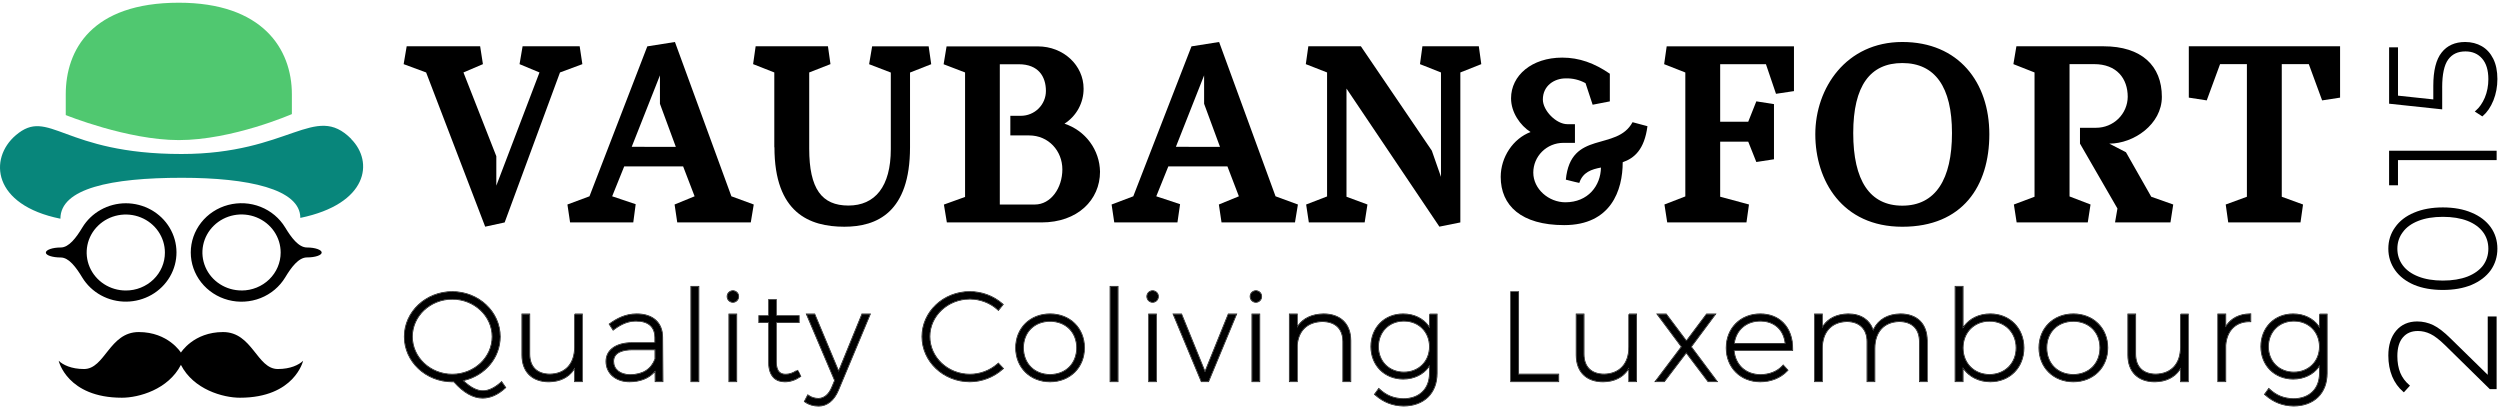 <svg xmlns="http://www.w3.org/2000/svg" width="500" height="82" viewBox="0 0 500 82" fill="none">
    <path d="M100.93 44.489L97.037 45.334L85.225 14.491L80.73 12.83L81.336 9.257H96.03L96.584 12.83L92.691 14.491L99.264 31.243V37.132L107.895 14.491L103.909 12.83L104.519 9.257H115.935L116.473 12.83L111.998 14.491L100.93 44.489Z" fill="black"/>
    <path d="M146.278 39.26L134.987 8.398L129.461 9.273L117.896 39.26L113.485 40.901L114.015 44.474H126.656L127.137 40.838L122.431 39.26L124.841 33.285H136.628L138.921 39.26L134.918 40.901L135.448 44.474H150.158L150.749 40.901L146.278 39.26ZM126.344 29.363L131.988 15.072V20.757L135.165 29.375L126.344 29.363Z" fill="black"/>
    <path d="M154.86 29.445V14.491L150.62 12.826L151.129 9.257H165.589L166.094 12.826L161.842 14.491V29.732C161.842 37.776 164.364 41.109 169.68 41.109C174.996 41.109 178.161 37.336 178.161 29.83V14.507L173.824 12.842L174.426 9.273H185.733L186.242 12.842L182.005 14.507V29.461C182.005 42.483 175.384 45.345 168.867 45.345C161.89 45.345 154.889 42.581 154.889 29.461L154.86 29.445Z" fill="black"/>
    <path d="M212.898 24.738C214.078 23.98 215.048 22.94 215.715 21.715C216.382 20.486 216.73 19.112 216.718 17.714C216.718 13.085 212.716 9.277 207.562 9.277H189.314L188.724 12.85L193.013 14.491V39.39L188.781 40.913L189.371 44.486H208.302C215.529 44.486 220.004 39.974 220.004 34.352C219.972 32.213 219.273 30.14 217.995 28.416C216.722 26.693 214.939 25.409 212.898 24.738ZM206.959 40.909H199.962V12.85H203.774C207.711 12.85 209.183 15.366 209.183 18.177C209.187 18.829 209.057 19.477 208.807 20.081C208.556 20.686 208.188 21.236 207.723 21.699C207.259 22.162 206.709 22.527 206.098 22.779C205.492 23.03 204.841 23.16 204.182 23.16H202.068V27.085H205.832C209.712 27.085 212.473 30.187 212.473 33.881C212.473 37.576 210.193 40.905 206.959 40.905V40.909Z" fill="black"/>
    <path d="M255.108 39.26L243.822 8.398L238.296 9.273L226.657 39.26L222.32 40.901L222.849 44.474H235.49L236.016 40.838L231.254 39.26L233.663 33.285H245.487L247.775 39.26L243.773 40.901L244.303 44.474H258.997L259.583 40.901L255.108 39.26ZM235.179 29.363L240.822 15.072V20.757L244 29.375L235.179 29.363Z" fill="black"/>
    <path d="M265.413 39.288V14.491L261.161 12.83L261.666 9.257H272.176L286.365 30.136L288.196 35.373V14.491L283.996 12.83L284.482 9.257H295.764L296.257 12.83L292.069 14.491V44.486L287.877 45.33L269.298 17.71V39.35L273.49 40.901L272.932 44.486H261.767L261.229 40.901L265.413 39.288Z" fill="black"/>
    <path d="M320.196 33.508C318.332 33.858 316.566 34.419 315.859 36.583C315.656 36.535 314.63 36.323 313.166 35.931C314.132 25.919 323.333 30.332 326.51 24.439L329.49 25.24C328.883 29.924 326.858 31.644 324.542 32.444C324.542 38.031 322.217 45.023 312.831 45.023C304.232 45.023 300.142 41.097 300.142 35.377C300.142 31.436 302.616 27.718 306.112 26.406C304.047 25.099 302.211 22.484 302.211 19.662C302.211 15.095 306.351 11.523 312.447 11.523C315.859 11.523 318.882 12.63 321.967 14.746V20.278L318.527 20.945L317.108 16.634C315.891 15.963 314.512 15.633 313.122 15.677C310.898 15.677 308.57 17.113 308.57 19.905C308.57 22.123 311.246 24.836 313.469 24.836H314.989V28.573H312.625C311.04 28.581 309.524 29.209 308.404 30.325C307.285 31.439 306.658 32.947 306.658 34.521C306.658 37.8 309.742 40.458 313.073 40.458C317.613 40.458 320.139 37.14 320.188 33.516H320.196V33.508Z" fill="black"/>
    <path d="M344.034 24.349H349.645L351.266 20.27L354.795 20.823V31.856L351.266 32.401L349.645 28.33H344.034V39.346L349.795 40.897L349.293 44.482H333.443L332.889 40.897L337.065 39.284V14.499L332.828 12.834L333.338 9.261H358.793V18.221L355.199 18.762L353.186 12.834H344.034V24.349Z" fill="black"/>
    <path d="M380.465 8.398C369.235 8.398 363.062 17.593 363.062 26.846C363.062 36.1 368.41 45.349 380.465 45.349C392.519 45.349 397.867 37.211 397.867 26.842C397.867 16.474 391.735 8.398 380.465 8.398ZM380.465 41.133C373.94 41.133 370.646 36.1 370.646 26.611C370.646 17.121 374.053 12.61 380.465 12.61C386.989 12.61 390.397 17.357 390.397 26.611C390.397 35.864 387.107 41.133 380.465 41.133Z" fill="black"/>
    <path d="M413.908 39.288L418.108 40.901L417.554 44.486H403.328L402.775 40.901L406.906 39.35V14.491L402.678 12.826L403.28 9.257H420.703C428.282 9.257 432.373 13.125 432.373 19.375C432.373 24.855 426.758 28.727 421.859 28.727L425.194 30.45L430.251 39.35L434.645 40.901L434.091 44.486H423.007L423.488 41.702L415.997 28.723V25.554H419.235C420.897 25.554 422.486 24.907 423.67 23.752C424.85 22.594 425.526 21.024 425.546 19.375C425.546 15.696 423.339 12.826 418.831 12.826H413.908V39.288Z" fill="black"/>
    <path d="M437.762 9.257H468.016V19.524L464.426 20.078L461.762 12.83H456.353V39.35L460.606 40.901L460.101 44.486H445.645L445.144 40.901L449.38 39.35V12.83H444.012L441.348 20.078L437.762 19.524V9.257Z" fill="black"/>
    <path d="M100.318 76.39L100.141 76.546C98.884 77.642 97.692 78.196 96.592 78.196C95.363 78.196 94.074 77.529 92.556 76.098C96.893 75.197 100 71.57 100 67.332C100 62.387 95.716 58.367 90.452 58.367C85.188 58.367 80.904 62.391 80.904 67.332C80.904 72.288 85.188 76.324 90.452 76.324H90.793C92.705 78.484 94.628 79.58 96.515 79.58C98.053 79.58 99.551 78.921 100.968 77.623L101.097 77.506L100.318 76.39ZM90.452 59.798C94.873 59.798 98.471 63.179 98.471 67.332C98.471 71.5 94.873 74.889 90.452 74.889C86.031 74.889 82.434 71.496 82.434 67.332C82.43 63.175 86.028 59.798 90.452 59.798Z" fill="black"/>
    <path fill-rule="evenodd" clip-rule="evenodd" d="M100.339 76.208L101.258 77.524L101.051 77.713C99.617 79.026 98.091 79.702 96.515 79.702C94.59 79.702 92.649 78.592 90.739 76.446H90.452C85.128 76.446 80.782 72.362 80.782 67.332C80.782 62.316 85.128 58.244 90.452 58.244C95.776 58.244 100.123 62.312 100.123 67.332C100.123 71.558 97.079 75.177 92.81 76.167C94.245 77.48 95.454 78.074 96.592 78.074C97.65 78.074 98.815 77.54 100.06 76.455L100.339 76.208ZM100.141 76.546C98.884 77.642 97.692 78.196 96.592 78.196C95.392 78.196 94.136 77.561 92.665 76.2C92.629 76.166 92.593 76.132 92.556 76.098C92.605 76.088 92.653 76.077 92.701 76.067C96.962 75.116 100 71.523 100 67.332C100 62.387 95.716 58.367 90.452 58.367C85.188 58.367 80.904 62.391 80.904 67.332C80.904 72.288 85.188 76.324 90.452 76.324H90.793C92.705 78.484 94.628 79.58 96.515 79.58C98.053 79.58 99.551 78.921 100.968 77.623L101.097 77.506L100.318 76.39L100.141 76.546ZM82.556 67.332C82.556 71.422 86.092 74.767 90.452 74.767C94.812 74.767 98.349 71.426 98.349 67.332C98.349 63.253 94.813 59.92 90.452 59.92C86.088 59.92 82.552 63.249 82.556 67.332ZM98.471 67.332C98.471 63.179 94.873 59.798 90.452 59.798C86.028 59.798 82.43 63.175 82.434 67.332C82.434 71.496 86.031 74.889 90.452 74.889C94.873 74.889 98.471 71.5 98.471 67.332Z" fill="black"/>
    <path d="M114.957 62.847V69.433C114.957 72.764 113.106 74.791 110.006 74.865C107.4 74.865 105.906 73.388 105.906 70.814V62.847H104.429V71.013C104.429 74.339 106.424 76.324 109.773 76.324C112.138 76.301 113.945 75.326 114.953 73.551V76.297H116.426V62.847H114.957Z" fill="black"/>
    <path fill-rule="evenodd" clip-rule="evenodd" d="M109.773 76.324C106.424 76.324 104.429 74.339 104.429 71.013V62.847H105.906V70.814C105.906 73.388 107.4 74.865 110.006 74.865C113.106 74.791 114.957 72.764 114.957 69.433V62.847H116.426V76.297H114.953V73.551C114.913 73.621 114.873 73.689 114.831 73.756C113.802 75.401 112.045 76.302 109.773 76.324ZM114.831 73.98V76.419H116.548V62.725H114.957V62.847H114.835V69.433C114.835 71.076 114.378 72.384 113.554 73.288C112.73 74.192 111.527 74.707 110.004 74.743C108.725 74.743 107.735 74.38 107.065 73.718C106.395 73.055 106.028 72.077 106.028 70.814V62.725H104.307V71.013C104.307 72.7 104.813 74.062 105.759 75.002C106.705 75.942 108.075 76.446 109.773 76.446L109.774 76.446C112.007 76.424 113.765 75.564 114.831 73.98Z" fill="black"/>
    <path d="M132.491 67.429C132.463 64.543 130.544 62.82 127.356 62.82C125.043 62.82 123.377 63.775 122.048 64.711L121.891 64.824L122.634 65.974L122.815 65.838C124.364 64.688 125.718 64.177 127.203 64.177C129.673 64.177 130.994 65.327 131.018 67.503V68.575H126.452C123.236 68.575 121.241 69.995 121.241 72.284C121.241 74.659 123.152 76.316 125.886 76.316C128.135 76.316 129.906 75.567 131.05 74.148L131.07 76.289H132.544L132.491 67.429ZM131.042 69.913V71.804C130.279 73.875 128.548 74.967 126.039 74.967C124.003 74.967 122.686 73.906 122.686 72.264C122.686 70.323 124.79 69.913 126.553 69.913H131.042Z" fill="black"/>
    <path fill-rule="evenodd" clip-rule="evenodd" d="M132.613 67.428L132.666 76.411H130.949L130.931 74.475C129.757 75.766 128.028 76.438 125.886 76.438C124.495 76.438 123.303 76.016 122.458 75.283C121.611 74.548 121.119 73.506 121.119 72.284C121.119 71.099 121.637 70.135 122.57 69.472C123.498 68.811 124.828 68.453 126.452 68.453H130.896V67.504C130.884 66.441 130.556 65.647 129.947 65.116C129.335 64.583 128.421 64.299 127.203 64.299C125.751 64.299 124.423 64.796 122.888 65.936L122.603 66.151L121.726 64.793L121.977 64.611C123.314 63.67 125.006 62.698 127.356 62.698C128.971 62.698 130.28 63.134 131.19 63.951C132.102 64.77 132.599 65.957 132.613 67.428ZM131.018 67.503C130.994 65.327 129.673 64.177 127.203 64.177C125.718 64.177 124.364 64.688 122.815 65.838L122.634 65.974L121.891 64.824L122.048 64.711C123.377 63.775 125.043 62.82 127.356 62.82C130.544 62.82 132.463 64.543 132.491 67.429L132.544 76.289H131.07L131.05 74.148C131.01 74.197 130.97 74.245 130.929 74.293C129.783 75.618 128.057 76.316 125.886 76.316C123.152 76.316 121.241 74.659 121.241 72.284C121.241 69.995 123.236 68.575 126.452 68.575H131.018V67.503ZM131.042 69.913H126.553C124.79 69.913 122.686 70.323 122.686 72.264C122.686 73.906 124.003 74.967 126.039 74.967C128.548 74.967 130.279 73.875 131.042 71.804V69.913ZM130.92 70.035H126.553C125.677 70.035 124.732 70.137 124.01 70.471C123.65 70.638 123.351 70.859 123.141 71.149C122.933 71.438 122.808 71.802 122.808 72.264C122.808 73.05 123.122 73.69 123.676 74.136C124.232 74.585 125.041 74.845 126.039 74.845C127.276 74.845 128.312 74.576 129.13 74.059C129.941 73.546 130.546 72.785 130.92 71.782V70.035Z" fill="black"/>
    <path d="M139.727 57.313H138.225V76.297H139.727V57.313Z" fill="black"/>
    <path fill-rule="evenodd" clip-rule="evenodd" d="M138.103 57.191H139.849V76.419H138.103V57.191ZM139.727 57.313V76.297H138.225V57.313H139.727Z" fill="black"/>
    <path d="M223.561 57.313H222.06V76.297H223.561V57.313Z" fill="black"/>
    <path fill-rule="evenodd" clip-rule="evenodd" d="M221.938 57.191H223.683V76.419H221.938V57.191ZM223.561 57.313V76.297H222.06V57.313H223.561Z" fill="black"/>
    <path d="M147.304 62.847H145.826V76.297H147.304V62.847Z" fill="black"/>
    <path fill-rule="evenodd" clip-rule="evenodd" d="M145.704 62.725H147.426V76.419H145.704V62.725ZM147.304 62.847V76.297H145.826V62.847H147.304Z" fill="black"/>
    <path d="M146.578 58.187C145.963 58.187 145.465 58.682 145.465 59.291C145.465 59.915 145.963 60.422 146.578 60.422C147.192 60.422 147.69 59.915 147.69 59.291C147.69 58.682 147.192 58.187 146.578 58.187Z" fill="black"/>
    <path fill-rule="evenodd" clip-rule="evenodd" d="M145.343 59.291C145.343 58.614 145.897 58.065 146.578 58.065C147.259 58.065 147.812 58.614 147.812 59.291C147.812 59.98 147.261 60.544 146.578 60.544C145.894 60.544 145.343 59.98 145.343 59.291ZM145.465 59.291C145.465 58.682 145.963 58.187 146.578 58.187C147.192 58.187 147.69 58.682 147.69 59.291C147.69 59.915 147.192 60.422 146.578 60.422C145.963 60.422 145.465 59.915 145.465 59.291Z" fill="black"/>
    <path d="M159.506 74.035L159.301 74.175C158.626 74.636 157.864 74.889 157.149 74.889C156.607 74.897 156.173 74.753 155.864 74.46C155.438 74.055 155.222 73.349 155.222 72.362V64.477H159.787V63.171H155.222V59.942H153.772V63.171H151.813V64.477H153.772V72.487C153.772 73.864 154.117 74.889 154.8 75.544C155.338 76.063 156.069 76.324 156.968 76.324C157.976 76.324 158.996 76.012 159.96 75.361L160.104 75.263L159.506 74.035Z" fill="black"/>
    <path fill-rule="evenodd" clip-rule="evenodd" d="M159.554 73.854L160.26 75.305L160.028 75.462M160.104 75.263L159.96 75.361C158.996 76.012 157.976 76.324 156.968 76.324C156.069 76.324 155.338 76.063 154.8 75.544C154.117 74.889 153.772 73.864 153.772 72.487V64.477H151.813V63.171H153.772V59.942H155.222V63.171H159.787V64.477H155.222V72.362C155.222 73.349 155.438 74.055 155.864 74.46C156.173 74.753 156.607 74.897 157.149 74.889C157.864 74.889 158.626 74.636 159.301 74.175L159.506 74.035L160.104 75.263ZM159.232 74.075C158.575 74.523 157.836 74.767 157.149 74.767L157.147 74.767C156.628 74.775 156.228 74.636 155.948 74.372C155.559 74.001 155.344 73.337 155.344 72.362V64.599H159.909V63.049H155.344V59.82H153.65V63.049H151.691V64.599H153.65V72.487C153.65 73.881 154 74.945 154.715 75.632C155.281 76.177 156.044 76.446 156.968 76.446C158.002 76.446 159.046 76.126 160.028 75.462" fill="black"/>
    <path d="M172.416 62.847L167.73 74.324L162.92 62.847H161.334L166.967 76.094L166.381 77.494C165.775 78.929 164.815 79.721 163.687 79.721C162.968 79.721 162.321 79.53 161.767 79.155L161.571 79.023L160.92 80.286L161.061 80.388C161.779 80.906 162.707 81.179 163.739 81.179C165.405 81.179 166.794 80.068 167.646 78.048L174.006 62.843H172.416V62.847Z" fill="black"/>
    <path fill-rule="evenodd" clip-rule="evenodd" d="M172.416 62.847V62.843H174.006L167.646 78.048C166.794 80.068 165.405 81.179 163.739 81.179C162.707 81.179 161.779 80.906 161.061 80.388L160.92 80.286L161.571 79.023L161.767 79.155C162.321 79.53 162.968 79.721 163.687 79.721C164.815 79.721 165.775 78.929 166.381 77.494L166.967 76.094L161.334 62.847H162.92L167.73 74.324L172.416 62.847ZM167.728 74.004L172.294 62.823V62.721H174.189L167.758 78.095C166.895 80.143 165.47 81.301 163.739 81.301C162.686 81.301 161.732 81.023 160.989 80.487L160.763 80.324L161.525 78.845L161.836 79.054C162.368 79.414 162.99 79.599 163.687 79.599C164.747 79.599 165.673 78.857 166.268 77.447L166.835 76.094L161.149 62.725H163.001L167.728 74.004Z" fill="black"/>
    <path d="M199.671 72.678L199.515 72.814C197.981 74.152 196.013 74.889 193.978 74.889C189.541 74.889 185.931 71.489 185.931 67.304C185.931 63.151 189.541 59.77 193.978 59.77C196.017 59.77 198.033 60.535 199.511 61.868L199.679 62.02L200.587 60.893L200.442 60.765C198.651 59.213 196.351 58.359 193.958 58.359C188.706 58.359 184.438 62.383 184.438 67.324C184.438 72.28 188.71 76.316 193.958 76.316C196.335 76.316 198.712 75.412 200.47 73.832L200.623 73.696L199.671 72.678Z" fill="black"/>
    <path fill-rule="evenodd" clip-rule="evenodd" d="M199.68 72.508L200.797 73.704L200.552 73.923C198.771 75.523 196.365 76.438 193.958 76.438C188.649 76.438 184.315 72.354 184.315 67.324C184.315 62.309 188.645 58.237 193.958 58.237C196.38 58.237 198.709 59.101 200.522 60.672L200.523 60.674L200.755 60.88L199.693 62.197L199.429 61.959C197.974 60.646 195.988 59.892 193.978 59.892C189.601 59.892 186.053 63.226 186.053 67.304C186.053 71.415 189.601 74.767 193.978 74.767C195.984 74.767 197.923 74.041 199.435 72.722L199.68 72.508ZM200.47 73.832C198.712 75.412 196.335 76.316 193.958 76.316C188.71 76.316 184.438 72.28 184.438 67.324C184.438 62.383 188.706 58.359 193.958 58.359C196.351 58.359 198.651 59.213 200.442 60.765L200.587 60.893L199.679 62.02L199.511 61.868C198.033 60.535 196.017 59.77 193.978 59.77C189.541 59.77 185.931 63.151 185.931 67.304C185.931 71.489 189.541 74.889 193.978 74.889C196.013 74.889 197.981 74.152 199.515 72.814L199.671 72.678L200.623 73.696L200.47 73.832Z" fill="black"/>
    <path d="M210.014 62.82C206.051 62.82 203.176 65.655 203.176 69.558C203.176 73.477 206.051 76.32 210.014 76.32C213.977 76.32 216.852 73.477 216.852 69.558C216.852 65.655 213.977 62.82 210.014 62.82ZM215.379 69.558C215.379 72.725 213.174 74.94 210.014 74.94C206.858 74.94 204.65 72.728 204.65 69.558C204.65 66.419 206.854 64.227 210.014 64.227C213.17 64.227 215.379 66.419 215.379 69.558Z" fill="black"/>
    <path fill-rule="evenodd" clip-rule="evenodd" d="M203.054 69.558C203.054 65.586 205.986 62.698 210.014 62.698C214.043 62.698 216.974 65.586 216.974 69.558C216.974 73.546 214.043 76.442 210.014 76.442C205.985 76.442 203.054 73.546 203.054 69.558ZM213.795 73.35C214.716 72.426 215.257 71.112 215.257 69.558C215.257 68.018 214.715 66.718 213.794 65.802C212.872 64.887 211.563 64.35 210.014 64.35C208.463 64.35 207.154 64.887 206.233 65.802C205.312 66.717 204.772 68.018 204.772 69.558C204.772 71.114 205.313 72.428 206.235 73.352C207.157 74.275 208.466 74.817 210.014 74.817C211.565 74.817 212.874 74.275 213.795 73.35ZM203.176 69.558C203.176 65.655 206.051 62.82 210.014 62.82C213.977 62.82 216.852 65.655 216.852 69.558C216.852 73.477 213.977 76.32 210.014 76.32C206.051 76.32 203.176 73.477 203.176 69.558ZM210.014 74.94C213.174 74.94 215.379 72.725 215.379 69.558C215.379 66.419 213.17 64.227 210.014 64.227C206.854 64.227 204.65 66.419 204.65 69.558C204.65 72.728 206.858 74.94 210.014 74.94Z" fill="black"/>
    <path d="M231.246 62.847H229.773V76.297H231.246V62.847Z" fill="black"/>
    <path fill-rule="evenodd" clip-rule="evenodd" d="M229.65 62.725H231.368V76.419H229.65V62.725ZM231.246 62.847V76.297H229.773V62.847H231.246Z" fill="black"/>
    <path d="M230.524 58.187C229.91 58.187 229.412 58.682 229.412 59.291C229.412 59.915 229.91 60.422 230.524 60.422C231.138 60.422 231.636 59.915 231.636 59.291C231.636 58.682 231.138 58.187 230.524 58.187Z" fill="black"/>
    <path fill-rule="evenodd" clip-rule="evenodd" d="M229.29 59.291C229.29 58.614 229.843 58.065 230.524 58.065C231.205 58.065 231.758 58.614 231.758 59.291C231.758 59.98 231.208 60.544 230.524 60.544C229.84 60.544 229.29 59.98 229.29 59.291ZM229.412 59.291C229.412 58.682 229.91 58.187 230.524 58.187C231.138 58.187 231.636 58.682 231.636 59.291C231.636 59.915 231.138 60.422 230.524 60.422C229.91 60.422 229.412 59.915 229.412 59.291Z" fill="black"/>
    <path d="M245.681 62.847L240.999 74.413L236.289 62.847H234.679L240.289 76.297H241.682L247.267 62.847H245.681Z" fill="black"/>
    <path fill-rule="evenodd" clip-rule="evenodd" d="M245.599 62.725H247.45L241.763 76.419H240.207L234.496 62.725H236.372L240.999 74.089L245.599 62.725ZM240.999 74.413L236.289 62.847H234.679L240.289 76.297H241.682L247.267 62.847H245.681L240.999 74.413Z" fill="black"/>
    <path d="M251.179 58.187C250.565 58.187 250.067 58.682 250.067 59.291C250.067 59.915 250.565 60.422 251.179 60.422C251.793 60.422 252.291 59.915 252.291 59.291C252.291 58.682 251.793 58.187 251.179 58.187Z" fill="black"/>
    <path fill-rule="evenodd" clip-rule="evenodd" d="M249.945 59.291C249.945 58.614 250.498 58.065 251.179 58.065C251.86 58.065 252.413 58.614 252.413 59.291C252.413 59.98 251.863 60.544 251.179 60.544C250.495 60.544 249.945 59.98 249.945 59.291ZM250.067 59.291C250.067 58.682 250.565 58.187 251.179 58.187C251.793 58.187 252.291 58.682 252.291 59.291C252.291 59.915 251.793 60.422 251.179 60.422C250.565 60.422 250.067 59.915 250.067 59.291Z" fill="black"/>
    <path d="M251.91 62.847H250.432V76.297H251.91V62.847Z" fill="black"/>
    <path fill-rule="evenodd" clip-rule="evenodd" d="M250.31 62.725H252.032V76.419H250.31V62.725ZM251.91 62.847V76.297H250.432V62.847H251.91Z" fill="black"/>
    <path d="M264.697 62.82C262.26 62.866 260.453 63.791 259.413 65.507V62.843H257.912V76.293H259.413V69.043C259.642 66.084 261.477 64.344 264.44 64.274C267.095 64.274 268.616 65.752 268.616 68.33V76.293H270.118V68.127C270.118 64.805 268.09 62.82 264.697 62.82Z" fill="black"/>
    <path fill-rule="evenodd" clip-rule="evenodd" d="M264.695 62.698L264.697 62.698C266.417 62.698 267.806 63.201 268.765 64.14C269.725 65.08 270.24 66.441 270.24 68.127V76.415H268.494V68.33C268.494 67.065 268.121 66.086 267.439 65.423C266.756 64.76 265.746 64.397 264.442 64.396C262.984 64.431 261.817 64.876 260.986 65.664C260.155 66.451 259.649 67.594 259.535 69.048V76.415H257.79V62.721H259.535V65.098C260.628 63.561 262.393 62.742 264.695 62.698ZM259.535 65.314C259.494 65.377 259.453 65.441 259.413 65.507V62.843H257.912V76.293H259.413V69.043C259.642 66.084 261.477 64.344 264.44 64.274C267.095 64.274 268.616 65.752 268.616 68.33V76.293H270.118V68.127C270.118 64.805 268.09 62.82 264.697 62.82C262.353 62.865 260.592 63.722 259.535 65.314Z" fill="black"/>
    <path d="M285.935 62.847V65.585C284.818 63.818 282.927 62.824 280.622 62.824C276.912 62.824 274.222 65.553 274.222 69.313C274.222 73.056 276.924 75.774 280.647 75.774C282.923 75.774 284.842 74.768 285.931 73.044V74.671C285.931 76.211 285.433 77.506 284.493 78.41C283.566 79.303 282.257 79.775 280.711 79.775C280.691 79.775 280.671 79.775 280.655 79.775C278.755 79.728 277.302 79.147 275.941 77.903L275.764 77.743L274.949 78.859L275.085 78.98C276.728 80.415 278.502 81.109 280.667 81.16C280.687 81.16 280.707 81.16 280.727 81.16C282.694 81.16 284.361 80.555 285.545 79.413C286.746 78.254 287.376 76.617 287.376 74.671V62.851H285.935V62.847ZM285.935 69.332C285.935 72.304 283.766 74.464 280.779 74.464C277.808 74.464 275.648 72.308 275.648 69.332C275.648 66.345 277.804 64.177 280.779 64.177C283.766 64.177 285.935 66.345 285.935 69.332Z" fill="black"/>
    <path fill-rule="evenodd" clip-rule="evenodd" d="M275.941 77.903C277.302 79.147 278.755 79.728 280.655 79.775H280.711C282.257 79.775 283.566 79.303 284.493 78.41C285.433 77.506 285.931 76.211 285.931 74.671V73.044C285.891 73.107 285.85 73.169 285.809 73.23C284.702 74.84 282.84 75.774 280.647 75.774C276.924 75.774 274.222 73.056 274.222 69.313C274.222 65.553 276.912 62.824 280.622 62.824C282.845 62.824 284.683 63.749 285.813 65.399C285.854 65.46 285.895 65.522 285.935 65.585V62.851H287.376V74.671C287.376 76.617 286.746 78.254 285.545 79.413C284.361 80.555 282.694 81.16 280.727 81.16H280.667C278.502 81.109 276.728 80.415 275.085 78.98L274.949 78.859L275.764 77.743L275.941 77.903ZM285.935 62.847V62.729H287.498V74.671C287.498 76.644 286.858 78.315 285.63 79.5C284.418 80.669 282.719 81.282 280.727 81.282H280.664C278.471 81.23 276.669 80.525 275.005 79.072L274.785 78.876L275.745 77.562L276.023 77.813C277.361 79.036 278.786 79.607 280.656 79.653H280.711C282.232 79.653 283.508 79.189 284.408 78.322C285.32 77.445 285.809 76.184 285.809 74.671V73.441C284.667 75 282.811 75.896 280.647 75.896C276.856 75.896 274.1 73.123 274.1 69.313C274.1 65.488 276.843 62.702 280.622 62.702C282.817 62.702 284.652 63.59 285.813 65.187V62.847H285.935ZM280.779 74.342C283.699 74.342 285.813 72.236 285.813 69.332C285.813 66.412 283.699 64.299 280.779 64.299C277.872 64.299 275.77 66.412 275.77 69.332C275.77 72.24 277.875 74.342 280.779 74.342ZM280.779 74.464C283.766 74.464 285.935 72.304 285.935 69.332C285.935 66.345 283.766 64.177 280.779 64.177C277.804 64.177 275.648 66.345 275.648 69.332C275.648 72.308 277.808 74.464 280.779 74.464Z" fill="black"/>
    <path d="M303.682 74.866V58.39H302.18V76.297H311.704V74.866H303.682Z" fill="black"/>
    <path fill-rule="evenodd" clip-rule="evenodd" d="M311.704 74.866V76.297H302.18V58.39H303.682V74.866H311.704ZM303.804 74.743H311.826V76.419H302.058V58.268H303.804V74.743Z" fill="black"/>
    <path d="M325.805 62.847V69.433C325.805 72.764 323.954 74.791 320.854 74.865C318.249 74.865 316.755 73.388 316.755 70.814V62.847H315.281V71.013C315.281 74.339 317.277 76.324 320.626 76.324C322.991 76.301 324.797 75.326 325.805 73.551V76.297H327.279V62.847H325.805Z" fill="black"/>
    <path fill-rule="evenodd" clip-rule="evenodd" d="M320.626 76.324C317.277 76.324 315.281 74.339 315.281 71.013V62.847H316.755V70.814C316.755 73.388 318.249 74.865 320.854 74.865C323.954 74.791 325.805 72.764 325.805 69.433V62.847H327.279V76.297H325.805V73.551C325.766 73.621 325.725 73.689 325.683 73.756C324.655 75.401 322.898 76.302 320.626 76.324ZM325.683 73.98V76.419H327.401V62.725H325.805V62.847H325.683V69.433C325.683 71.076 325.227 72.384 324.402 73.288C323.579 74.192 322.375 74.707 320.853 74.743C319.573 74.743 318.583 74.38 317.913 73.718C317.243 73.055 316.877 72.077 316.877 70.814V62.725H315.159V71.013C315.159 72.7 315.666 74.062 316.612 75.002C317.557 75.942 318.927 76.446 320.626 76.446L320.627 76.446C322.86 76.424 324.617 75.564 325.683 73.98Z" fill="black"/>
    <path d="M338.208 69.359L343.055 62.847H341.324L337.281 68.236L333.234 62.847H331.479L336.325 69.355L331.089 76.297H332.844L337.253 70.502L341.573 76.215L341.637 76.297H343.388L338.208 69.359Z" fill="black"/>
    <path fill-rule="evenodd" clip-rule="evenodd" d="M338.208 69.359L343.388 76.297H341.637L341.573 76.215L337.253 70.502L332.844 76.297H331.089L336.325 69.355L331.479 62.847H333.234L337.281 68.236L341.324 62.847H343.055L338.208 69.359ZM337.281 68.033L333.295 62.725H331.236L336.173 69.355L330.844 76.419H332.905L337.253 70.704L341.476 76.288L341.578 76.419H343.632L338.361 69.359L343.298 62.725H341.263L337.281 68.033Z" fill="black"/>
    <path d="M358.498 69.862C358.538 67.686 357.863 65.799 356.594 64.543C355.454 63.416 353.884 62.82 352.045 62.82C348.126 62.82 345.284 65.662 345.284 69.582C345.284 73.485 348.126 76.32 352.045 76.32C354.189 76.32 356.093 75.56 357.41 74.175L357.538 74.039L356.639 73.056L356.482 73.224C355.43 74.343 353.872 74.959 352.097 74.959C349.126 74.959 347.01 72.998 346.773 70.057H358.494L358.498 69.862ZM346.809 68.728C347.147 65.994 349.222 64.177 352.045 64.177C354.884 64.177 356.795 65.916 357.08 68.728H346.809Z" fill="black"/>
    <path fill-rule="evenodd" clip-rule="evenodd" d="M358.62 69.865L358.613 70.179H346.907C347.047 71.563 347.615 72.712 348.493 73.521C349.398 74.356 350.639 74.837 352.097 74.837C353.844 74.837 355.368 74.231 356.393 73.14L356.64 72.876L357.705 74.04L357.498 74.259C356.155 75.671 354.218 76.442 352.045 76.442C348.059 76.442 345.161 73.553 345.161 69.582C345.161 65.595 348.059 62.698 352.045 62.698C353.911 62.698 355.514 63.304 356.68 64.456C357.978 65.741 358.66 67.663 358.62 69.865ZM346.784 70.179C346.78 70.139 346.776 70.098 346.773 70.057H358.494L358.498 69.862C358.538 67.686 357.863 65.799 356.594 64.543C355.454 63.416 353.884 62.82 352.045 62.82C348.126 62.82 345.284 65.662 345.284 69.582C345.284 73.485 348.126 76.32 352.045 76.32C354.189 76.32 356.093 75.56 357.41 74.175L357.538 74.039L356.639 73.056L356.482 73.224C355.43 74.343 353.872 74.959 352.097 74.959C349.167 74.959 347.069 73.052 346.784 70.179ZM346.809 68.728H357.08C357.076 68.687 357.072 68.646 357.067 68.606C356.739 65.866 354.843 64.177 352.045 64.177C349.265 64.177 347.209 65.94 346.826 68.606C346.82 68.646 346.814 68.687 346.809 68.728ZM346.949 68.606H356.944C356.783 67.287 356.254 66.226 355.438 65.488C354.596 64.725 353.439 64.299 352.045 64.299C349.33 64.299 347.33 66.011 346.949 68.606Z" fill="black"/>
    <path d="M380.083 62.82C377.453 62.866 375.586 64.005 374.63 66.126C373.964 64.017 372.177 62.82 369.631 62.82C367.226 62.866 365.443 63.81 364.427 65.565V62.843H362.95V76.293H364.427V69.706C364.427 66.376 366.27 64.348 369.35 64.274C371.916 64.274 373.45 65.791 373.45 68.33V76.293H374.927V69.706C374.927 66.376 376.762 64.348 379.826 64.274C382.432 64.274 383.925 65.752 383.925 68.33V76.293H385.403V68.127C385.399 64.805 383.411 62.82 380.083 62.82Z" fill="black"/>
    <path fill-rule="evenodd" clip-rule="evenodd" d="M380.081 62.698L380.083 62.698C381.771 62.698 383.134 63.202 384.076 64.141C385.017 65.081 385.523 66.441 385.525 68.127V76.415H383.803V68.33C383.803 67.064 383.437 66.085 382.767 65.422C382.097 64.759 381.107 64.397 379.827 64.396C378.324 64.433 377.133 64.948 376.318 65.851C375.502 66.755 375.049 68.063 375.049 69.706V76.415H373.328V68.33C373.328 67.085 372.952 66.105 372.276 65.437C371.6 64.768 370.61 64.397 369.352 64.396C367.84 64.433 366.643 64.948 365.824 65.851C365.004 66.756 364.549 68.063 364.549 69.706V76.415H362.828V62.721H364.549V65.142C365.619 63.576 367.359 62.742 369.629 62.698L369.631 62.698C370.923 62.698 372.031 63.001 372.903 63.58C373.698 64.108 374.291 64.86 374.648 65.806C375.66 63.809 377.524 62.743 380.081 62.698ZM374.706 65.965C374.68 66.018 374.655 66.072 374.63 66.126C374.612 66.07 374.593 66.013 374.574 65.958C373.867 63.953 372.108 62.82 369.631 62.82C367.32 62.865 365.583 63.738 364.549 65.364C364.508 65.43 364.467 65.497 364.427 65.565V62.843H362.95V76.293H364.427V69.706C364.427 66.376 366.27 64.348 369.35 64.274C371.916 64.274 373.45 65.791 373.45 68.33V76.293H374.927V69.706C374.927 66.376 376.762 64.348 379.826 64.274C382.432 64.274 383.925 65.752 383.925 68.33V76.293H385.403V68.127C385.399 64.805 383.411 62.82 380.083 62.82C377.52 62.865 375.682 63.947 374.706 65.965Z" fill="black"/>
    <path d="M398.06 62.82C395.687 62.82 393.727 63.849 392.567 65.67V57.31H391.065V76.293H392.567V73.481C393.731 75.271 395.727 76.316 398.06 76.316C401.934 76.316 404.745 73.481 404.745 69.578C404.745 65.666 401.934 62.82 398.06 62.82ZM403.267 69.582C403.267 72.686 401.011 74.936 397.907 74.936C394.815 74.936 392.571 72.682 392.571 69.582C392.571 66.466 394.815 64.2 397.907 64.2C401.011 64.204 403.267 66.466 403.267 69.582Z" fill="black"/>
    <path fill-rule="evenodd" clip-rule="evenodd" d="M392.567 76.293H391.065V57.31H392.567V65.67C392.607 65.608 392.647 65.547 392.689 65.486C393.862 63.78 395.768 62.82 398.06 62.82C401.934 62.82 404.745 65.666 404.745 69.578C404.745 73.481 401.934 76.316 398.06 76.316C395.806 76.316 393.868 75.341 392.689 73.662C392.647 73.603 392.607 73.542 392.567 73.481V76.293ZM392.689 73.87V76.415H390.943V57.188H392.689V65.275C393.894 63.622 395.796 62.698 398.06 62.698C402.003 62.698 404.867 65.6 404.867 69.578C404.867 73.548 402.003 76.438 398.06 76.438C395.832 76.438 393.9 75.5 392.689 73.87ZM397.907 74.814C400.944 74.814 403.145 72.618 403.145 69.582C403.145 66.533 400.943 64.326 397.907 64.322C394.884 64.322 392.693 66.532 392.693 69.582C392.693 72.615 394.883 74.814 397.907 74.814ZM397.907 74.936C401.011 74.936 403.267 72.686 403.267 69.582C403.267 66.466 401.011 64.204 397.907 64.2C394.815 64.2 392.571 66.466 392.571 69.582C392.571 72.682 394.815 74.936 397.907 74.936Z" fill="black"/>
    <path d="M414.671 62.82C410.707 62.82 407.833 65.655 407.833 69.558C407.833 73.477 410.707 76.32 414.671 76.32C418.634 76.32 421.513 73.477 421.513 69.558C421.513 65.655 418.634 62.82 414.671 62.82ZM420.031 69.558C420.031 72.725 417.827 74.94 414.671 74.94C411.515 74.94 409.31 72.728 409.31 69.558C409.31 66.419 411.515 64.227 414.671 64.227C417.827 64.227 420.031 66.419 420.031 69.558Z" fill="black"/>
    <path fill-rule="evenodd" clip-rule="evenodd" d="M407.711 69.558C407.711 65.586 410.642 62.698 414.671 62.698C418.699 62.698 421.635 65.585 421.635 69.558C421.635 73.546 418.7 76.442 414.671 76.442C410.641 76.442 407.711 73.546 407.711 69.558ZM418.448 73.35C419.368 72.426 419.909 71.112 419.909 69.558C419.909 68.018 419.369 66.717 418.448 65.802C417.528 64.887 416.22 64.35 414.671 64.35C413.121 64.35 411.813 64.887 410.893 65.802C409.973 66.717 409.432 68.018 409.432 69.558C409.432 71.114 409.973 72.428 410.893 73.352C411.814 74.275 413.122 74.817 414.671 74.817C416.219 74.817 417.527 74.275 418.448 73.35ZM407.833 69.558C407.833 65.655 410.707 62.82 414.671 62.82C418.634 62.82 421.513 65.655 421.513 69.558C421.513 73.477 418.634 76.32 414.671 76.32C410.707 76.32 407.833 73.477 407.833 69.558ZM414.671 74.94C417.827 74.94 420.031 72.725 420.031 69.558C420.031 66.419 417.827 64.227 414.671 64.227C411.515 64.227 409.31 66.419 409.31 69.558C409.31 72.728 411.515 74.94 414.671 74.94Z" fill="black"/>
    <path d="M436.141 62.847V69.433C436.141 72.764 434.29 74.791 431.19 74.865C428.584 74.865 427.091 73.388 427.091 70.814V62.847H425.617V71.013C425.617 74.339 427.617 76.324 430.965 76.324C433.33 76.301 435.133 75.326 436.145 73.551V76.301H437.619V62.851H436.141V62.847Z" fill="black"/>
    <path fill-rule="evenodd" clip-rule="evenodd" d="M437.619 62.851V76.301H436.145V73.551C436.105 73.621 436.065 73.689 436.023 73.755C434.992 75.4 433.238 76.302 430.965 76.324C427.617 76.324 425.617 74.339 425.617 71.013V62.847H427.091V70.814C427.091 73.388 428.584 74.865 431.19 74.865C434.29 74.791 436.141 72.764 436.141 69.433V62.851H437.619ZM436.141 62.847V62.729H437.741V76.423H436.023V73.979C434.955 75.563 433.2 76.424 430.967 76.446L430.965 76.446C429.267 76.446 427.896 75.942 426.949 75.002C426.003 74.062 425.495 72.701 425.495 71.013V62.725H427.213V70.814C427.213 72.077 427.579 73.055 428.249 73.718C428.919 74.38 429.909 74.743 431.189 74.743C432.711 74.707 433.914 74.192 434.738 73.288C435.563 72.384 436.019 71.076 436.019 69.433V62.847H436.141Z" fill="black"/>
    <path d="M449.904 62.82C447.76 62.862 446.09 63.787 445.11 65.436V62.843H443.608V76.293H445.11V69.043C445.339 66.072 447.134 64.298 449.908 64.298H450.117V62.812L449.904 62.82Z" fill="black"/>
    <path fill-rule="evenodd" clip-rule="evenodd" d="M445.11 62.843V65.436C445.15 65.37 445.19 65.304 445.232 65.24C446.225 63.714 447.847 62.861 449.904 62.82L450.117 62.812V64.298H449.908C447.134 64.298 445.339 66.072 445.11 69.043V76.293H443.608V62.843H445.11ZM445.232 69.048V76.415H443.486V62.721H445.232V65.022C446.257 63.553 447.877 62.738 449.901 62.698L450.239 62.685V64.42H449.908C448.548 64.42 447.438 64.854 446.64 65.643C445.843 66.432 445.346 67.587 445.232 69.048Z" fill="black"/>
    <path d="M463.93 62.847V65.585C462.814 63.818 460.922 62.824 458.618 62.824C454.908 62.824 452.217 65.553 452.217 69.313C452.217 73.056 454.92 75.774 458.646 75.774C460.922 75.774 462.842 74.768 463.934 73.044V74.671C463.934 76.211 463.436 77.506 462.496 78.41C461.569 79.303 460.26 79.775 458.714 79.775C458.694 79.775 458.674 79.775 458.658 79.775C456.759 79.728 455.305 79.147 453.944 77.903L453.767 77.743L452.956 78.859L453.093 78.98C454.731 80.415 456.506 81.109 458.674 81.16C458.694 81.16 458.714 81.16 458.734 81.16C460.702 81.16 462.368 80.555 463.552 79.413C464.753 78.258 465.383 76.617 465.383 74.671V62.851H463.93V62.847ZM463.93 69.332C463.93 72.304 461.762 74.464 458.774 74.464C455.799 74.464 453.643 72.308 453.643 69.332C453.643 66.345 455.803 64.177 458.774 64.177C461.762 64.177 463.93 66.345 463.93 69.332Z" fill="black"/>
    <path fill-rule="evenodd" clip-rule="evenodd" d="M453.944 77.903C455.305 79.147 456.759 79.728 458.658 79.775H458.714C460.26 79.775 461.569 79.303 462.496 78.41C463.436 77.506 463.934 76.211 463.934 74.671V73.044C463.894 73.107 463.854 73.169 463.812 73.229C462.702 74.84 460.84 75.774 458.646 75.774C454.92 75.774 452.217 73.056 452.217 69.313C452.217 65.553 454.908 62.824 458.618 62.824C460.84 62.824 462.679 63.749 463.808 65.399C463.849 65.46 463.89 65.522 463.93 65.585V62.851H465.383V74.671C465.383 76.617 464.753 78.258 463.552 79.413C462.368 80.555 460.702 81.16 458.734 81.16H458.674C456.506 81.109 454.731 80.415 453.093 78.98L452.956 78.859L453.767 77.743L453.944 77.903ZM463.93 62.847V62.729H465.505V74.671C465.505 76.643 464.866 78.319 463.637 79.501C462.425 80.669 460.727 81.282 458.734 81.282H458.671C456.474 81.23 454.672 80.525 453.012 79.072L452.792 78.877L453.748 77.562L454.026 77.813C455.364 79.036 456.79 79.607 458.659 79.653H458.714C460.235 79.653 461.511 79.189 462.412 78.322C463.323 77.445 463.812 76.184 463.812 74.671V73.44C462.667 75 460.811 75.896 458.646 75.896C454.852 75.896 452.095 73.123 452.095 69.313C452.095 65.488 454.839 62.702 458.618 62.702C460.812 62.702 462.647 63.59 463.808 65.187V62.847H463.93ZM458.774 74.342C461.695 74.342 463.808 72.236 463.808 69.332C463.808 66.412 461.694 64.299 458.774 64.299C455.871 64.299 453.765 66.412 453.765 69.332C453.765 72.24 455.866 74.342 458.774 74.342ZM458.774 74.464C461.762 74.464 463.93 72.304 463.93 69.332C463.93 66.345 461.762 64.177 458.774 64.177C455.803 64.177 453.643 66.345 453.643 69.332C453.643 72.308 455.799 74.464 458.774 74.464Z" fill="black"/>
    <path d="M488.436 17.48C488.436 14.867 488.841 12.99 489.636 11.908C490.431 10.815 491.564 10.282 493.099 10.282C494.482 10.282 495.599 10.766 496.421 11.715C497.251 12.657 497.672 14.042 497.672 15.831C497.672 17.155 497.434 18.4 496.963 19.527C496.491 20.632 495.88 21.509 495.144 22.137L494.953 22.3L496.464 23.283L496.577 23.185C497.438 22.447 498.147 21.403 498.684 20.079C499.214 18.748 499.479 17.31 499.479 15.801C499.479 14.212 499.198 12.847 498.645 11.742C498.084 10.63 497.317 9.794 496.367 9.249C495.397 8.685 494.279 8.398 493.036 8.398C491.011 8.398 489.426 9.105 488.331 10.501C487.221 11.886 486.66 14.121 486.66 17.151V19.883L479.599 19.13V9.461H477.822V20.741L488.44 21.872V17.48H488.436Z" fill="black"/>
    <path d="M479.595 32.022H499.327V30.145H477.819V37.057H479.595V32.022Z" fill="black"/>
    <path d="M494.321 42.531C492.697 41.834 490.761 41.483 488.572 41.483C486.383 41.483 484.447 41.834 482.823 42.527C481.183 43.208 479.91 44.191 479.029 45.447C478.126 46.692 477.666 48.137 477.666 49.737C477.666 51.337 478.126 52.79 479.029 54.053C479.91 55.294 481.187 56.274 482.823 56.973C484.447 57.647 486.383 57.991 488.572 57.991C490.761 57.991 492.693 57.651 494.321 56.973C495.961 56.274 497.246 55.29 498.146 54.049C499.03 52.786 499.478 51.333 499.478 49.733C499.478 48.133 499.03 46.688 498.146 45.443C497.246 44.195 495.961 43.211 494.321 42.531ZM488.572 56.115C486.675 56.115 485.024 55.842 483.668 55.305C482.305 54.772 481.257 54.023 480.556 53.073C479.84 52.109 479.473 50.985 479.473 49.741C479.473 48.496 479.836 47.384 480.556 46.434C481.257 45.466 482.305 44.706 483.668 44.176C485.024 43.639 486.675 43.367 488.572 43.367C490.469 43.367 492.128 43.639 493.507 44.176C494.855 44.709 495.903 45.47 496.619 46.438C497.317 47.384 497.671 48.496 497.671 49.744C497.671 50.993 497.317 52.116 496.623 53.077C495.907 54.023 494.855 54.776 493.511 55.309C492.128 55.842 490.469 56.115 488.572 56.115Z" fill="black"/>
    <path d="M497.55 74.968L490.13 67.702C488.81 66.397 487.637 65.492 486.636 65.016C485.628 64.535 484.553 64.29 483.442 64.29C481.682 64.29 480.26 64.917 479.216 66.154C478.188 67.38 477.666 69.044 477.666 71.102C477.666 72.646 477.927 74.057 478.437 75.294C478.951 76.516 479.688 77.541 480.63 78.339L480.774 78.464L481.997 77.121L481.849 76.996C481.047 76.311 480.447 75.494 480.058 74.567C479.668 73.61 479.47 72.483 479.47 71.223C479.47 69.589 479.84 68.333 480.572 67.486C481.308 66.62 482.293 66.2 483.59 66.2C484.44 66.2 485.285 66.4 486.099 66.797C486.897 67.176 487.883 67.936 489.032 69.056L497.959 77.825H499.323V63.287H497.546V74.968H497.55Z" fill="black"/>
    <path d="M25.166 40.652C23.408 40.656 21.679 41.106 20.155 41.958C18.63 42.81 17.357 44.031 16.467 45.503C15.252 47.523 13.79 49.498 12.149 49.498C10.508 49.498 9.167 49.972 9.167 50.52C9.167 51.067 10.503 51.497 12.149 51.497C13.79 51.497 15.252 53.509 16.467 55.525C17.373 57.005 18.664 58.226 20.209 59.07C21.754 59.913 23.5 60.347 25.27 60.327C27.041 60.311 28.778 59.84 30.307 58.968C31.835 58.096 33.096 56.847 33.974 55.35C34.85 53.854 35.306 52.163 35.297 50.439C35.289 48.719 34.813 47.028 33.923 45.543C33.034 44.055 31.756 42.822 30.219 41.962C28.678 41.106 26.937 40.656 25.166 40.652ZM25.166 58.1C23.617 58.1 22.105 57.658 20.814 56.823C19.528 55.987 18.522 54.799 17.929 53.412C17.336 52.021 17.181 50.492 17.482 49.019C17.782 47.543 18.53 46.188 19.628 45.126C20.723 44.063 22.122 43.341 23.637 43.049C25.158 42.757 26.732 42.911 28.16 43.487C29.588 44.063 30.812 45.04 31.668 46.294C32.524 47.547 32.984 49.019 32.98 50.52C32.984 51.518 32.783 52.503 32.391 53.424C31.998 54.345 31.422 55.184 30.695 55.886C29.969 56.592 29.104 57.147 28.156 57.529C27.208 57.91 26.189 58.104 25.166 58.1Z" fill="black"/>
    <path d="M61.39 49.498C59.719 49.498 58.258 47.514 57.038 45.499C55.91 43.637 54.181 42.185 52.123 41.37C50.064 40.555 47.784 40.421 45.633 40.989C43.486 41.556 41.59 42.794 40.237 44.513C38.884 46.233 38.153 48.334 38.153 50.492C38.153 52.649 38.884 54.754 40.237 56.47C41.59 58.186 43.482 59.427 45.633 59.995C47.779 60.562 50.06 60.428 52.123 59.613C54.186 58.798 55.91 57.346 57.038 55.484C58.253 53.469 59.715 51.485 61.39 51.485C63.064 51.485 64.338 51.039 64.338 50.508C64.342 49.972 63.035 49.498 61.39 49.498ZM48.343 58.092C46.794 58.1 45.274 57.658 43.983 56.827C42.689 55.995 41.682 54.811 41.085 53.42C40.488 52.029 40.329 50.5 40.63 49.023C40.931 47.547 41.674 46.188 42.772 45.122C43.866 44.055 45.265 43.329 46.785 43.037C48.306 42.745 49.884 42.895 51.312 43.475C52.745 44.055 53.964 45.032 54.825 46.286C55.681 47.539 56.136 49.015 56.132 50.52C56.132 52.528 55.309 54.45 53.852 55.87C52.394 57.289 50.415 58.092 48.347 58.1V58.092H48.343Z" fill="black"/>
    <path d="M70.223 27.795C74.783 32.374 73.618 40.774 60.066 43.58C60.066 37.797 49.638 35.558 36.379 35.558C22.163 35.558 12.082 37.691 12.082 43.742C-1.52 41.001 -2.292 31.701 3.162 27.044C9.806 21.386 12.52 30.8 36.291 30.8C57.945 30.8 62.956 20.458 70.243 27.779L70.223 27.795Z" fill="#08867B"/>
    <path d="M35.749 28.018C46.486 28.018 58.375 22.818 58.375 22.818V18.856C58.375 9.754 52.478 0.543 35.765 0.543C18.271 0.543 13.151 10.034 13.151 18.856V23.013C13.151 23.013 25.484 28.018 35.761 28.018H35.749Z" fill="#50C870"/>
    <path d="M24.381 79.544C27.755 79.544 33.648 77.905 36.183 72.973C38.705 77.905 44.61 79.544 47.985 79.544C58.939 79.544 60.622 72.154 60.622 72.154C59.782 72.973 58.099 73.805 55.569 73.805C51.363 73.805 50.507 66.411 44.61 66.411C38.714 66.411 36.183 70.516 36.183 70.516C36.183 70.516 33.652 66.411 27.755 66.411C21.863 66.411 21.007 73.805 16.797 73.805C14.266 73.805 12.592 72.973 11.736 72.154C11.731 72.154 13.418 79.544 24.381 79.544Z" fill="black"/>
</svg>